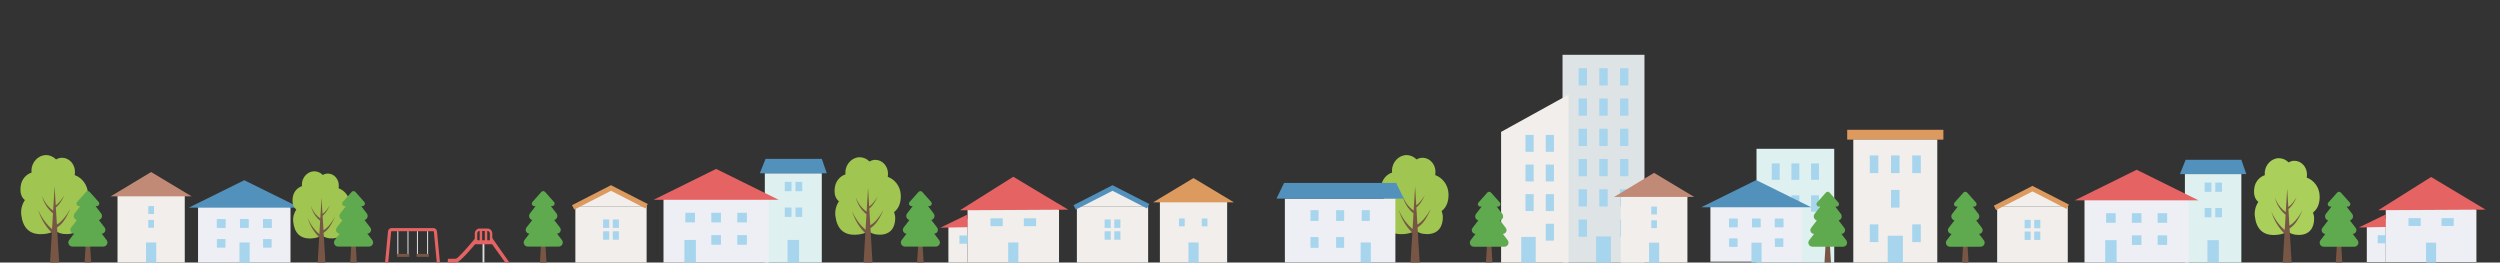 <?xml version="1.0" encoding="UTF-8"?>
<svg xmlns="http://www.w3.org/2000/svg" viewBox="0 0 2729.121 286.609">
  <rect x="0" y="0" width="2729.121" height="286.609" fill="#333333" stroke="none"/>
  <g id="guide">
    <g id="a">
      <rect width="2729.121" height="286.609" style="fill: none;"/>
    </g>
  </g>
  <g id="background">
    <g>
      <path d="M1581.248,211.206c-.466-9.397-6.429-17.157-14.47-20.071.172-1.126.266-2.293.266-3.499,0-8.514-6.343-15.416-14.167-15.416-2.276,0-4.499.664-6.485,1.83-2.849-2.932-6.718-4.745-10.991-4.745-8.217,0-15.832,7.554-15.832,16.873,0,.752.033,1.486.084,2.212-5.749,1.871-10.682,7.128-11.75,13.971-1.015,6.499-.163,12.414,4.456,16.073-3.038,4.54-4.635,10.153-3.949,16.008,1.527,13.047,8.035,23.008,25.675,20.943,4.656-.545,8.423-1.878,11.396-3.807,2.691,2.501,6.657,4.005,12.338,4.005,12.18,0,17.251-8.177,17.251-18.264,0-2.447-.463-4.778-1.287-6.911,5.612-4.265,7.859-11.313,7.468-19.203h-.003Z" style="fill: #a0c550;"/>
      <path d="M1558.671,233.391c-3.087,4.423-6.612,9.025-11.38,11.669l-1.113-18.638c.485-.322.856-.662,1.319-1.068,3.573-3.436,5.915-7.878,7.963-12.322-2.581,4.044-5.372,8.429-9.417,11.125l-1.242-20.798-1.59,26.633c-2.34-1.664-4.502-3.739-6.295-5.926-2.587-3.127-4.559-6.73-5.961-10.553,1.841,7.537,5.968,14.524,12.082,19.388l-1.028,17.209c-2.329-2.024-4.506-4.266-6.432-6.591-3.587-4.281-6.455-9.129-8.609-14.3,2.735,9.376,7.814,18.006,14.804,24.846l-1.944,32.544h9.944l-2.29-38.338c6.332-3.889,10.035-10.791,13.15-17.291l1.208-2.824c-.738,1.332-2.332,3.964-3.17,5.234h.001Z" style="fill: #775645;"/>
    </g>
    <g>
      <rect x="433.294" y="277.189" width="13.562" height="3.209" style="fill: #775645;"/>
      <rect x="454.725" y="277.189" width="13.562" height="3.209" style="fill: #775645;"/>
      <rect x="433.721" y="252.342" width="1.113" height="24.847" style="fill: #ddd;"/>
      <rect x="444.799" y="252.342" width="1.113" height="24.847" style="fill: #ddd;"/>
      <rect x="455.152" y="252.342" width="1.113" height="24.847" style="fill: #ddd;"/>
      <rect x="466.229" y="252.342" width="1.113" height="24.847" style="fill: #ddd;"/>
      <path d="M476.814,286.609l-3.208-33.695c-.017-.283-.252-.503-.535-.503h-45.545c-.283,0-.517.221-.535.503l-3.207,33.695-3.445-.002,3.207-33.906c.13-2.099,1.878-3.742,3.98-3.742h45.545c2.102,0,3.85,1.643,3.98,3.742l3.208,33.906-3.445.002Z" style="fill: #e56363;"/>
    </g>
    <g>
      <path d="M492.76,286.609c-1.649,0-3.18-.025-3.967-.04l.079-4.064c3.715.073,8.225.044,9.03-.129,2.21-.763,12.5-12.101,20.743-22.162l3.145,2.576c-16.666,20.344-21.639,23.248-23.003,23.553-.955.212-3.616.266-6.026.266h-.001Z" style="fill: #e56363;"/>
      <polygon points="551.555 286.602 534.655 263.044 537.359 259.866 556.107 286.602 551.555 286.602" style="fill: #e56363;"/>
      <rect x="526.763" y="265.931" width="2.032" height="20.671" style="fill: #ddd;"/>
      <rect x="518.303" y="262.294" width="19.161" height="4.329" style="fill: #e56363;"/>
      <path d="M537.429,265.3h-2.71v-10.518c0-1.445-1.176-2.622-2.622-2.622h-8.47c-1.445,0-2.622,1.176-2.622,2.622v10.518h-2.71v-10.518c0-2.94,2.392-5.332,5.332-5.332h8.47c2.94,0,5.331,2.392,5.331,5.332v10.518h.001Z" style="fill: #e56363;"/>
      <rect x="523.636" y="251.388" width="2.71" height="11.864" style="fill: #e56363;"/>
      <rect x="529.214" y="251.388" width="2.71" height="11.864" style="fill: #e56363;"/>
    </g>
    <g>
      <polygon points="201.695 286.609 128.286 286.609 128.286 213.106 164.991 193.203 201.695 213.106 201.695 286.609" style="fill: #f2eeeb;"/>
      <polygon points="164.991 187.807 164.99 187.807 120.873 214.302 209.108 214.302 164.991 187.807" style="fill: #c18a76;"/>
      <g>
        <rect x="161.879" y="224.98" width="6.224" height="8.6" style="fill: #a7d5ee;"/>
        <rect x="161.879" y="240.047" width="6.224" height="8.6" style="fill: #a7d5ee;"/>
      </g>
      <rect x="159.422" y="264.674" width="11.137" height="21.934" style="fill: #a7d5ee;"/>
    </g>
    <g>
      <rect x="1266.199" y="217.383" width="73.408" height="69.226" style="fill: #f2eeeb;"/>
      <polygon points="1302.903 194.388 1302.903 194.388 1258.785 220.883 1347.02 220.883 1302.903 194.388" style="fill: #dd9a5e;"/>
      <g>
        <rect x="1287.081" y="238.484" width="6.224" height="8.6" style="fill: #a7d5ee;"/>
        <rect x="1311.897" y="238.484" width="6.224" height="8.6" style="fill: #a7d5ee;"/>
      </g>
      <rect x="1297.334" y="264.675" width="11.137" height="21.934" style="fill: #a7d5ee;"/>
    </g>
    <g>
      <rect x="628.089" y="225.146" width="77.791" height="61.463" style="fill: #f2eeeb;"/>
      <polygon points="666.984 205.208 666.984 205.208 628.089 225.146 705.88 225.146 666.984 205.208" style="fill: #f2eeeb;"/>
      <polygon points="626.912 228.798 624.436 223.969 666.984 202.159 707.117 222.731 704.642 227.56 666.984 208.257 626.912 228.798" style="fill: #dd9a5e;"/>
      <g>
        <rect x="658.347" y="239.559" width="6.693" height="9.249" style="fill: #a7d5ee;"/>
        <rect x="668.928" y="239.559" width="6.693" height="9.249" style="fill: #a7d5ee;"/>
        <rect x="658.347" y="252.463" width="6.693" height="9.249" style="fill: #a7d5ee;"/>
        <rect x="668.928" y="252.463" width="6.693" height="9.249" style="fill: #a7d5ee;"/>
      </g>
    </g>
    <g>
      <rect x="1175.573" y="225.146" width="77.791" height="61.463" style="fill: #f2eeeb;"/>
      <polygon points="1214.468 205.208 1214.468 205.208 1175.573 225.146 1253.363 225.146 1214.468 205.208" style="fill: #f2eeeb;"/>
      <polygon points="1174.396 228.798 1171.92 223.969 1214.468 202.159 1254.601 222.731 1252.126 227.56 1214.468 208.257 1174.396 228.798" style="fill: #5191bc;"/>
      <g>
        <rect x="1205.831" y="239.559" width="6.693" height="9.249" style="fill: #a7d5ee;"/>
        <rect x="1216.412" y="239.559" width="6.693" height="9.249" style="fill: #a7d5ee;"/>
        <rect x="1205.831" y="252.463" width="6.693" height="9.249" style="fill: #a7d5ee;"/>
        <rect x="1216.412" y="252.463" width="6.693" height="9.249" style="fill: #a7d5ee;"/>
      </g>
    </g>
    <g>
      <rect x="834.921" y="189.132" width="62.185" height="97.476" style="fill: #def0f0;"/>
      <g>
        <rect x="856.676" y="198.498" width="7.4" height="10.225" style="fill: #a7d5ee;"/>
        <rect x="868.374" y="198.498" width="7.4" height="10.225" style="fill: #a7d5ee;"/>
      </g>
      <g>
        <rect x="856.676" y="226.544" width="7.4" height="10.225" style="fill: #a7d5ee;"/>
        <rect x="868.374" y="226.544" width="7.4" height="10.225" style="fill: #a7d5ee;"/>
      </g>
      <rect x="859.748" y="261.928" width="12.532" height="24.681" style="fill: #a7d5ee;"/>
      <polygon points="897.106 173.412 835.711 173.412 829.456 189.132 902.572 189.132 897.106 173.412" style="fill: #5191bc;"/>
    </g>
    <g>
      <polygon points="317.111 286.609 216.188 286.609 216.188 225.228 266.649 203.395 317.111 225.228 317.111 286.609" style="fill: #eeeff4;"/>
      <rect x="261.408" y="264.674" width="11.138" height="21.934" style="fill: #a7d5ee;"/>
      <polygon points="266.65 196.741 266.649 196.741 205.996 226.703 327.303 226.703 266.65 196.741" style="fill: #5191bc;"/>
      <g>
        <g>
          <rect x="236.765" y="239.29" width="9.357" height="9.357" style="fill: #a7d5ee;"/>
          <rect x="261.971" y="239.29" width="9.357" height="9.357" style="fill: #a7d5ee;"/>
          <rect x="287.176" y="239.29" width="9.357" height="9.357" style="fill: #a7d5ee;"/>
        </g>
        <g>
          <rect x="236.765" y="239.29" width="9.357" height="9.357" style="fill: #a7d5ee;"/>
          <rect x="261.971" y="239.29" width="9.357" height="9.357" style="fill: #a7d5ee;"/>
          <rect x="287.176" y="239.29" width="9.357" height="9.357" style="fill: #a7d5ee;"/>
        </g>
      </g>
      <rect x="236.765" y="260.974" width="9.357" height="9.357" style="fill: #a7d5ee;"/>
      <rect x="287.176" y="260.974" width="9.357" height="9.357" style="fill: #a7d5ee;"/>
    </g>
    <g>
      <polygon points="839.211 286.609 724.315 286.609 724.315 216.73 781.763 191.874 839.211 216.73 839.211 286.609" style="fill: #eeeff4;"/>
      <rect x="747.135" y="261.928" width="12.532" height="24.681" style="fill: #a7d5ee;"/>
      <polygon points="781.764 184.387 781.763 184.387 713.514 218.101 850.012 218.101 781.764 184.387" style="fill: #e56363;"/>
      <g>
        <rect x="748.137" y="232.264" width="10.529" height="10.529" style="fill: #a7d5ee;"/>
        <rect x="776.499" y="232.264" width="10.529" height="10.529" style="fill: #a7d5ee;"/>
        <rect x="804.861" y="232.264" width="10.529" height="10.529" style="fill: #a7d5ee;"/>
      </g>
      <rect x="776.499" y="256.663" width="10.529" height="10.529" style="fill: #a7d5ee;"/>
      <rect x="804.861" y="256.663" width="10.529" height="10.529" style="fill: #a7d5ee;"/>
    </g>
    <g>
      <rect x="1402.626" y="216.778" width="120.648" height="69.662" style="fill: #eeeff4;"/>
      <rect x="1430.587" y="229.441" width="8.817" height="11.72" style="fill: #a7d5ee;"/>
      <rect x="1458.542" y="229.441" width="8.816" height="11.72" style="fill: #a7d5ee;"/>
      <rect x="1430.587" y="258.815" width="8.817" height="11.72" style="fill: #a7d5ee;"/>
      <rect x="1458.542" y="258.815" width="8.816" height="11.72" style="fill: #a7d5ee;"/>
      <rect x="1486.497" y="229.441" width="8.816" height="11.72" style="fill: #a7d5ee;"/>
      <polygon points="1532.405 216.778 1393.496 216.778 1401.733 199.717 1524.168 199.717 1532.405 216.778" style="fill: #5191bc;"/>
      <rect x="1485.336" y="264.675" width="11.138" height="21.934" style="fill: #a7d5ee;"/>
    </g>
    <g>
      <path d="M96.047,211.206c-.466-9.397-6.428-17.157-14.47-20.071.172-1.126.266-2.293.266-3.499,0-8.514-6.343-15.416-14.167-15.416-2.276,0-4.499.664-6.485,1.83-2.849-2.932-6.718-4.745-10.991-4.745-8.217,0-15.832,7.554-15.832,16.873,0,.752.033,1.486.083,2.212-5.749,1.871-10.682,7.128-11.75,13.971-1.015,6.499-.163,12.414,4.456,16.073-3.038,4.54-4.635,10.153-3.949,16.008,1.527,13.047,8.035,23.008,25.675,20.943,4.656-.545,8.423-1.878,11.396-3.807,2.691,2.501,6.657,4.005,12.338,4.005,12.18,0,17.251-8.177,17.251-18.264,0-2.447-.463-4.778-1.287-6.911,5.612-4.265,7.859-11.313,7.468-19.203h-.002,0Z" style="fill: #a0c550;"/>
      <path d="M73.471,233.391c-3.087,4.423-6.612,9.025-11.38,11.669l-1.113-18.638c.485-.322.856-.662,1.319-1.068,3.573-3.436,5.915-7.878,7.963-12.322-2.581,4.044-5.372,8.429-9.417,11.125l-1.242-20.798-1.59,26.633c-2.34-1.664-4.502-3.739-6.295-5.926-2.588-3.127-4.559-6.73-5.961-10.553,1.841,7.537,5.968,14.524,12.082,19.388l-1.028,17.209c-2.329-2.024-4.506-4.266-6.432-6.591-3.587-4.281-6.455-9.129-8.609-14.3,2.735,9.376,7.814,18.006,14.804,24.846l-1.944,32.544h9.944l-2.29-38.338c6.332-3.889,10.035-10.791,13.15-17.291l1.208-2.824c-.738,1.332-2.332,3.964-3.17,5.234h0Z" style="fill: #775645;"/>
    </g>
    <g>
      <polygon points="95.93 226.867 92.362 286.609 99.498 286.609 95.93 226.867" style="fill: #775645;"/>
      <path d="M116.344,262.022l-5.344-6.964c3.384-.056,5.283-3.949,3.21-6.651l-6.3-8.209c3.046-.778,4.541-4.531,2.476-7.222l-6.119-7.975h1.351c2.27,0,3.555-2.605,2.173-4.406l-9.688-10.913c-1.097-1.429-3.25-1.429-4.346,0l-9.689,10.913c-1.382,1.802-.098,4.406,2.173,4.406h1.351l-6.119,7.975c-2.065,2.691-.571,6.444,2.475,7.222l-6.299,8.209c-2.074,2.702-.174,6.594,3.21,6.651l-5.344,6.964c-2.243,2.923-.159,7.149,3.525,7.149h33.779c3.684,0,5.768-4.226,3.525-7.149h0Z" style="fill: #5faa4f;"/>
    </g>
    <g>
      <path d="M983.333,212.708c-.456-9.209-6.3-16.815-14.182-19.671.169-1.103.26-2.247.26-3.429,0-8.344-6.216-15.108-13.884-15.108-2.231,0-4.409.651-6.356,1.793-2.792-2.874-6.585-4.65-10.772-4.65-8.054,0-15.517,7.404-15.517,16.537,0,.737.033,1.457.082,2.168-5.634,1.834-10.469,6.986-11.516,13.692-.995,6.369-.16,12.167,4.367,15.752-2.977,4.449-4.542,9.951-3.87,15.689,1.496,12.787,7.875,22.549,25.163,20.526,4.563-.534,8.255-1.841,11.169-3.731,2.638,2.451,6.525,3.926,12.092,3.926,11.937,0,16.907-8.014,16.907-17.9,0-2.398-.454-4.683-1.262-6.773,5.5-4.181,7.703-11.088,7.319-18.82h0Z" style="fill: #a0c550;"/>
      <path d="M961.206,234.451c-3.025,4.335-6.48,8.845-11.153,11.436l-1.091-18.266c.475-.316.839-.649,1.293-1.046,3.502-3.367,5.797-7.721,7.804-12.076-2.529,3.963-5.265,8.261-9.229,10.903l-1.218-20.383-1.559,26.102c-2.293-1.631-4.412-3.665-6.169-5.808-2.536-3.065-4.468-6.595-5.842-10.343,1.805,7.387,5.849,14.235,11.841,19.001l-1.007,16.866c-2.283-1.984-4.416-4.181-6.303-6.46-3.515-4.195-6.327-8.947-8.437-14.015,2.681,9.189,7.658,17.647,14.509,24.351l-1.905,31.896h9.745l-2.244-37.574c6.206-3.812,9.835-10.576,12.888-16.946l1.184-2.768c-.723,1.306-2.285,3.885-3.107,5.13h0Z" style="fill: #775645;"/>
    </g>
    <g>
      <path d="M381.947,222.58c-.395-7.979-5.459-14.569-12.287-17.043.146-.956.226-1.947.226-2.971,0-7.229-5.386-13.09-12.03-13.09-1.933,0-3.82.564-5.507,1.554-2.419-2.49-5.705-4.029-9.333-4.029-6.978,0-13.444,6.415-13.444,14.328,0,.638.028,1.262.071,1.878-4.882,1.589-9.07,6.053-9.978,11.863-.862,5.519-.139,10.541,3.784,13.648-2.579,3.855-3.935,8.622-3.353,13.593,1.296,11.079,6.823,19.537,21.801,17.784,3.954-.463,7.152-1.595,9.677-3.233,2.285,2.124,5.653,3.401,10.477,3.401,10.343,0,14.648-6.943,14.648-15.509,0-2.078-.393-4.057-1.093-5.869,4.766-3.622,6.674-9.607,6.341-16.306h0Z" style="fill: #a0c550;"/>
      <path d="M362.776,241.418c-2.621,3.756-5.614,7.663-9.663,9.909l-.945-15.826c.411-.274.727-.562,1.12-.907,3.034-2.917,5.022-6.69,6.762-10.463-2.192,3.434-4.562,7.157-7.997,9.447l-1.055-17.66-1.351,22.615c-1.987-1.413-3.822-3.175-5.345-5.032-2.197-2.655-3.871-5.714-5.062-8.961,1.564,6.4,5.068,12.333,10.259,16.463l-.873,14.613c-1.978-1.719-3.826-3.623-5.461-5.597-3.046-3.635-5.481-7.752-7.31-12.143,2.323,7.962,6.635,15.29,12.571,21.098l-1.65,27.635h8.444l-1.944-32.555c5.377-3.302,8.521-9.164,11.166-14.682l1.026-2.398c-.626,1.131-1.98,3.366-2.692,4.444h0Z" style="fill: #775645;"/>
    </g>
    <g>
      <polygon points="1004.717 226.868 1001.149 286.609 1008.285 286.609 1004.717 226.868" style="fill: #775645;"/>
      <path d="M1025.131,262.022l-5.344-6.964c3.384-.056,5.283-3.949,3.21-6.651l-6.3-8.209c3.046-.778,4.541-4.531,2.476-7.222l-6.12-7.975h1.351c2.27,0,3.555-2.605,2.173-4.406l-9.688-10.913c-1.097-1.429-3.25-1.429-4.346,0l-9.688,10.913c-1.383,1.802-.098,4.406,2.173,4.406h1.351l-6.12,7.975c-2.065,2.691-.571,6.444,2.475,7.222l-6.299,8.209c-2.074,2.702-.174,6.594,3.21,6.651l-5.344,6.964c-2.242,2.923-.159,7.149,3.525,7.149h33.779c3.684,0,5.768-4.226,3.525-7.149h0Z" style="fill: #5faa4f;"/>
    </g>
    <g>
      <polygon points="592.995 226.868 589.428 286.609 596.563 286.609 592.995 226.868" style="fill: #775645;"/>
      <path d="M613.41,262.022l-5.344-6.964c3.384-.056,5.283-3.949,3.21-6.651l-6.299-8.209c3.046-.778,4.541-4.531,2.476-7.222l-6.119-7.975h1.351c2.27,0,3.555-2.605,2.173-4.406l-9.688-10.913c-1.097-1.429-3.25-1.429-4.346,0l-9.688,10.913c-1.383,1.802-.098,4.406,2.173,4.406h1.351l-6.119,7.975c-2.065,2.691-.571,6.444,2.475,7.222l-6.299,8.209c-2.073,2.702-.174,6.594,3.21,6.651l-5.344,6.964c-2.242,2.923-.159,7.149,3.525,7.149h33.779c3.684,0,5.768-4.226,3.525-7.149h-.002Z" style="fill: #5faa4f;"/>
    </g>
    <g>
      <polygon points="1156.075 286.609 1056.226 286.609 1056.226 228.956 1106.151 204.281 1156.075 228.956 1156.075 286.609" style="fill: #f2eeeb;"/>
      <polygon points="1106.151 192.943 1106.15 192.943 1047.919 229.543 1166.159 228.893 1106.151 192.943" style="fill: #e56363;"/>
      <rect x="1081.225" y="238.287" width="13.435" height="8.605" style="fill: #a7d5ee;"/>
      <rect x="1117.642" y="238.286" width="13.435" height="8.605" style="fill: #a7d5ee;"/>
      <polygon points="1035.311 286.609 1056.226 286.609 1056.226 238.727 1035.311 247.243 1035.311 286.609" style="fill: #f2eeeb;"/>
      <polygon points="1026.492 248.579 1056.226 247.994 1056.226 234.147 1026.492 248.579" style="fill: #e56363;"/>
      <rect x="1047.358" y="257.107" width="8.928" height="8.928" style="fill: #a7d5ee;"/>
      <rect x="1100.582" y="264.674" width="11.138" height="21.934" style="fill: #a7d5ee;"/>
    </g>
    <g>
      <polygon points="385.932 226.868 382.364 286.609 389.5 286.609 385.932 226.868" style="fill: #775645;"/>
      <path d="M406.347,262.022l-5.344-6.964c3.384-.056,5.283-3.949,3.21-6.651l-6.299-8.209c3.046-.778,4.541-4.531,2.476-7.222l-6.119-7.975h1.351c2.27,0,3.555-2.605,2.173-4.406l-9.688-10.913c-1.097-1.429-3.25-1.429-4.346,0l-9.688,10.913c-1.382,1.802-.098,4.406,2.173,4.406h1.351l-6.119,7.975c-2.065,2.691-.571,6.444,2.475,7.222l-6.299,8.209c-2.073,2.702-.174,6.594,3.21,6.651l-5.344,6.964c-2.242,2.923-.159,7.149,3.525,7.149h33.779c3.684,0,5.768-4.226,3.525-7.149h-.002Z" style="fill: #5faa4f;"/>
    </g>
    <g>
      <rect x="1705.74" y="59.787" width="89.433" height="226.822" style="fill: #dee4e6;"/>
      <rect x="1723.297" y="107.483" width="9.126" height="18.842" style="fill: #a7d5ee;"/>
      <rect x="1745.894" y="107.483" width="9.127" height="18.842" style="fill: #a7d5ee;"/>
      <rect x="1768.491" y="107.483" width="9.126" height="18.842" style="fill: #a7d5ee;"/>
      <rect x="1723.297" y="74.441" width="9.126" height="18.842" style="fill: #a7d5ee;"/>
      <rect x="1745.894" y="74.441" width="9.127" height="18.842" style="fill: #a7d5ee;"/>
      <rect x="1768.491" y="74.441" width="9.126" height="18.842" style="fill: #a7d5ee;"/>
      <rect x="1723.297" y="140.525" width="9.126" height="18.842" style="fill: #a7d5ee;"/>
      <rect x="1745.894" y="140.525" width="9.127" height="18.842" style="fill: #a7d5ee;"/>
      <rect x="1768.491" y="140.525" width="9.126" height="18.842" style="fill: #a7d5ee;"/>
      <rect x="1723.297" y="173.567" width="9.126" height="18.842" style="fill: #a7d5ee;"/>
      <rect x="1745.894" y="173.567" width="9.127" height="18.842" style="fill: #a7d5ee;"/>
      <rect x="1768.491" y="173.567" width="9.126" height="18.842" style="fill: #a7d5ee;"/>
      <rect x="1723.297" y="206.609" width="9.126" height="18.842" style="fill: #a7d5ee;"/>
      <rect x="1745.894" y="206.609" width="9.127" height="18.842" style="fill: #a7d5ee;"/>
      <rect x="1768.491" y="206.609" width="9.126" height="18.842" style="fill: #a7d5ee;"/>
      <rect x="1723.297" y="239.651" width="9.126" height="18.842" style="fill: #a7d5ee;"/>
      <rect x="1768.491" y="239.651" width="9.126" height="18.842" style="fill: #a7d5ee;"/>
      <rect x="1742.383" y="258.04" width="16.148" height="28.568" style="fill: #a7d5ee;"/>
    </g>
    <g>
      <polygon points="1712.295 286.609 1638.662 286.609 1638.662 143.976 1712.295 103.296 1712.295 286.609" style="fill: #f2eeeb;"/>
      <rect x="1665.318" y="147.3" width="8.928" height="18.431" style="fill: #a7d5ee;"/>
      <rect x="1687.422" y="147.3" width="8.928" height="18.431" style="fill: #a7d5ee;"/>
      <rect x="1665.318" y="179.622" width="8.928" height="18.431" style="fill: #a7d5ee;"/>
      <rect x="1687.422" y="179.622" width="8.928" height="18.431" style="fill: #a7d5ee;"/>
      <rect x="1665.318" y="211.944" width="8.928" height="18.431" style="fill: #a7d5ee;"/>
      <rect x="1687.422" y="211.944" width="8.928" height="18.431" style="fill: #a7d5ee;"/>
      <rect x="1687.422" y="244.266" width="8.928" height="18.431" style="fill: #a7d5ee;"/>
      <rect x="1660.656" y="258.663" width="15.796" height="27.946" style="fill: #a7d5ee;"/>
    </g>
    <g>
      <rect x="2016.496" y="141.693" width="104.99" height="10.732" style="fill: #dd9a5e;"/>
      <rect x="2023.144" y="152.425" width="91.693" height="134.184" style="fill: #f2eeeb;"/>
      <g>
        <rect x="2041.144" y="169.675" width="9.357" height="19.318" style="fill: #a7d5ee;"/>
        <rect x="2064.312" y="169.675" width="9.357" height="19.318" style="fill: #a7d5ee;"/>
        <rect x="2087.48" y="169.675" width="9.357" height="19.318" style="fill: #a7d5ee;"/>
      </g>
      <rect x="2064.312" y="207.316" width="9.357" height="19.318" style="fill: #a7d5ee;"/>
      <g>
        <rect x="2041.144" y="244.957" width="9.357" height="19.318" style="fill: #a7d5ee;"/>
        <rect x="2087.48" y="244.957" width="9.357" height="19.318" style="fill: #a7d5ee;"/>
      </g>
      <rect x="2060.713" y="257.319" width="16.556" height="29.29" style="fill: #a7d5ee;"/>
    </g>
    <g>
      <rect x="1917.491" y="162.438" width="84.851" height="124.171" style="fill: #def0f0;"/>
      <g>
        <rect x="1934.148" y="178.401" width="8.659" height="17.877" style="fill: #a7d5ee;"/>
        <rect x="1955.588" y="178.401" width="8.659" height="17.877" style="fill: #a7d5ee;"/>
        <rect x="1977.027" y="178.401" width="8.659" height="17.877" style="fill: #a7d5ee;"/>
      </g>
      <rect x="1955.588" y="213.233" width="8.659" height="17.877" style="fill: #a7d5ee;"/>
      <g>
        <rect x="1934.148" y="213.233" width="8.659" height="17.877" style="fill: #a7d5ee;"/>
        <rect x="1977.027" y="213.233" width="8.659" height="17.877" style="fill: #a7d5ee;"/>
      </g>
    </g>
    <g>
      <polygon points="1842.067 286.609 1769.325 286.609 1769.325 213.774 1805.696 194.052 1842.067 213.774 1842.067 286.609" style="fill: #f2eeeb;"/>
      <polygon points="1805.697 188.704 1805.696 188.704 1761.979 214.959 1849.413 214.959 1805.697 188.704" style="fill: #c18a76;"/>
      <g>
        <rect x="1802.613" y="225.54" width="6.168" height="8.522" style="fill: #a7d5ee;"/>
        <rect x="1802.613" y="240.47" width="6.168" height="8.522" style="fill: #a7d5ee;"/>
      </g>
      <rect x="1800.178" y="264.874" width="11.036" height="21.735" style="fill: #a7d5ee;"/>
    </g>
    <g>
      <rect x="2180.192" y="225.704" width="77.085" height="60.905" style="fill: #f2eeeb;"/>
      <polygon points="2218.735 205.947 2218.734 205.947 2180.192 225.704 2257.277 225.704 2218.735 205.947" style="fill: #f2eeeb;"/>
      <polygon points="2179.025 229.323 2176.573 224.537 2218.734 202.925 2258.503 223.311 2256.05 228.096 2218.735 208.968 2179.025 229.323" style="fill: #dd9a5e;"/>
      <g>
        <rect x="2210.175" y="239.986" width="6.633" height="9.165" style="fill: #a7d5ee;"/>
        <rect x="2220.661" y="239.986" width="6.633" height="9.165" style="fill: #a7d5ee;"/>
        <rect x="2210.175" y="252.774" width="6.633" height="9.165" style="fill: #a7d5ee;"/>
        <rect x="2220.661" y="252.774" width="6.633" height="9.165" style="fill: #a7d5ee;"/>
      </g>
    </g>
    <g>
      <rect x="2385.148" y="190.017" width="61.62" height="96.592" style="fill: #def0f0;"/>
      <g>
        <rect x="2406.704" y="199.297" width="7.333" height="10.132" style="fill: #a7d5ee;"/>
        <rect x="2418.297" y="199.297" width="7.333" height="10.132" style="fill: #a7d5ee;"/>
      </g>
      <g>
        <rect x="2406.704" y="227.089" width="7.333" height="10.132" style="fill: #a7d5ee;"/>
        <rect x="2418.297" y="227.089" width="7.333" height="10.132" style="fill: #a7d5ee;"/>
      </g>
      <rect x="2409.748" y="262.151" width="12.419" height="24.457" style="fill: #a7d5ee;"/>
      <polygon points="2446.768 174.439 2385.93 174.439 2379.731 190.017 2452.184 190.017 2446.768 174.439" style="fill: #5191bc;"/>
    </g>
    <g>
      <polygon points="1967.171 285.64 1867.164 285.64 1867.164 224.817 1917.167 203.182 1967.171 224.817 1967.171 285.64" style="fill: #eeeff4;"/>
      <rect x="1911.973" y="264.874" width="11.037" height="21.735" style="fill: #a7d5ee;"/>
      <polygon points="1917.168 196.588 1917.167 196.588 1857.064 226.278 1977.27 226.278 1917.168 196.588" style="fill: #5191bc;"/>
      <g>
        <g>
          <rect x="1887.554" y="238.751" width="9.272" height="9.272" style="fill: #a7d5ee;"/>
          <rect x="1912.531" y="238.751" width="9.272" height="9.272" style="fill: #a7d5ee;"/>
          <rect x="1937.508" y="238.751" width="9.272" height="9.272" style="fill: #a7d5ee;"/>
        </g>
        <g>
          <rect x="1887.554" y="238.751" width="9.272" height="9.272" style="fill: #a7d5ee;"/>
          <rect x="1912.531" y="238.751" width="9.272" height="9.272" style="fill: #a7d5ee;"/>
          <rect x="1937.508" y="238.751" width="9.272" height="9.272" style="fill: #a7d5ee;"/>
        </g>
      </g>
      <rect x="1887.554" y="260.238" width="9.272" height="9.272" style="fill: #a7d5ee;"/>
      <rect x="1937.508" y="260.238" width="9.272" height="9.272" style="fill: #a7d5ee;"/>
    </g>
    <g>
      <polygon points="2389.399 286.609 2275.545 286.609 2275.545 217.364 2332.472 192.734 2389.399 217.364 2389.399 286.609" style="fill: #eeeff4;"/>
      <rect x="2298.158" y="262.152" width="12.419" height="24.457" style="fill: #a7d5ee;"/>
      <polygon points="2332.472 185.315 2332.471 185.315 2264.842 218.723 2400.102 218.723 2332.472 185.315" style="fill: #e56363;"/>
      <g>
        <rect x="2299.151" y="232.757" width="10.433" height="10.433" style="fill: #a7d5ee;"/>
        <rect x="2327.255" y="232.757" width="10.433" height="10.433" style="fill: #a7d5ee;"/>
        <rect x="2355.36" y="232.757" width="10.433" height="10.433" style="fill: #a7d5ee;"/>
      </g>
      <rect x="2327.255" y="256.935" width="10.433" height="10.433" style="fill: #a7d5ee;"/>
      <rect x="2355.36" y="256.935" width="10.433" height="10.433" style="fill: #a7d5ee;"/>
    </g>
    <g>
      <polygon points="1625.654 227.41 1622.119 286.609 1629.19 286.609 1625.654 227.41" style="fill: #775645;"/>
      <path d="M1645.884,262.245l-5.295-6.901c3.354-.055,5.235-3.913,3.181-6.59l-6.242-8.135c3.019-.771,4.499-4.49,2.453-7.157l-6.064-7.902h1.339c2.25,0,3.523-2.581,2.153-4.366l-9.601-10.814c-1.087-1.416-3.22-1.416-4.306,0l-9.601,10.814c-1.37,1.785-.097,4.366,2.153,4.366h1.339l-6.064,7.902c-2.046,2.667-.565,6.385,2.453,7.157l-6.242,8.135c-2.055,2.677-.173,6.535,3.18,6.59l-5.295,6.901c-2.222,2.896-.157,7.084,3.493,7.084h33.472c3.651,0,5.716-4.188,3.493-7.084h0Z" style="fill: #5faa4f;"/>
    </g>
    <g>
      <path d="M2532.213,213.379c-.452-9.126-6.243-16.663-14.053-19.493.167-1.093.258-2.227.258-3.398,0-8.268-6.16-14.971-13.758-14.971-2.21,0-4.369.645-6.298,1.777-2.766-2.848-6.525-4.608-10.674-4.608-7.98,0-15.376,7.337-15.376,16.387,0,.73.032,1.443.081,2.148-5.583,1.817-10.374,6.922-11.412,13.568-.986,6.312-.159,12.056,4.328,15.609-2.95,4.409-4.501,9.861-3.835,15.547,1.483,12.671,7.803,22.344,24.935,20.339,4.522-.529,8.18-1.824,11.068-3.697,2.614,2.429,6.465,3.89,11.983,3.89,11.829,0,16.753-7.941,16.753-17.737,0-2.377-.45-4.64-1.25-6.712,5.45-4.143,7.633-10.987,7.252-18.65h-.002,0Z" style="fill: #aacf5a;"/>
      <path d="M2510.287,234.925c-2.998,4.296-6.421,8.764-11.052,11.332l-1.081-18.101c.471-.313.831-.643,1.281-1.037,3.47-3.337,5.744-7.651,7.733-11.966-2.506,3.927-5.217,8.186-9.146,10.804l-1.207-20.198-1.545,25.865c-2.273-1.616-4.372-3.631-6.113-5.755-2.513-3.037-4.428-6.535-5.789-10.249,1.788,7.32,5.796,14.106,11.734,18.829l-.998,16.713c-2.262-1.966-4.376-4.143-6.246-6.401-3.483-4.157-6.269-8.866-8.361-13.888,2.656,9.106,7.589,17.487,14.377,24.13l-1.887,31.606h9.657l-2.224-37.233c6.149-3.777,9.746-10.48,12.771-16.792l1.173-2.743c-.716,1.294-2.264,3.85-3.079,5.083h.003,0Z" style="fill: #775645;"/>
    </g>
    <g>
      <polygon points="2553.402 227.41 2549.867 286.609 2556.938 286.609 2553.402 227.41" style="fill: #775645;"/>
      <path d="M2573.632,262.245l-5.296-6.901c3.354-.056,5.235-3.913,3.181-6.59l-6.242-8.135c3.019-.771,4.5-4.49,2.453-7.157l-6.064-7.902h1.339c2.25,0,3.523-2.581,2.153-4.366l-9.601-10.814c-1.087-1.416-3.22-1.416-4.306,0l-9.601,10.814c-1.37,1.785-.097,4.366,2.153,4.366h1.339l-6.064,7.902c-2.046,2.667-.565,6.385,2.453,7.157l-6.242,8.135c-2.055,2.677-.173,6.535,3.18,6.59l-5.295,6.901c-2.222,2.896-.157,7.084,3.493,7.084h33.472c3.651,0,5.716-4.188,3.494-7.084h0Z" style="fill: #5faa4f;"/>
    </g>
    <g>
      <polygon points="1995.24 227.41 1991.704 286.609 1998.775 286.609 1995.24 227.41" style="fill: #775645;"/>
      <path d="M2015.469,262.245l-5.296-6.901c3.353-.056,5.235-3.913,3.181-6.59l-6.242-8.135c3.019-.771,4.499-4.49,2.453-7.157l-6.064-7.902h1.339c2.25,0,3.523-2.581,2.153-4.366l-9.6-10.814c-1.087-1.416-3.22-1.416-4.306,0l-9.6,10.814c-1.37,1.785-.097,4.366,2.153,4.366h1.339l-6.064,7.902c-2.046,2.667-.565,6.385,2.453,7.157l-6.242,8.135c-2.055,2.677-.172,6.535,3.181,6.59l-5.295,6.901c-2.222,2.896-.157,7.084,3.493,7.084h33.472c3.651,0,5.716-4.188,3.493-7.084h-.001Z" style="fill: #5faa4f;"/>
    </g>
    <g>
      <polygon points="2145.417 227.409 2141.881 286.609 2148.953 286.609 2145.417 227.409" style="fill: #775645;"/>
      <path d="M2165.646,262.245l-5.296-6.901c3.354-.056,5.235-3.913,3.181-6.59l-6.242-8.135c3.019-.771,4.499-4.49,2.453-7.157l-6.064-7.902h1.339c2.25,0,3.523-2.581,2.153-4.366l-9.6-10.814c-1.087-1.416-3.22-1.416-4.306,0l-9.6,10.814c-1.37,1.785-.097,4.366,2.153,4.366h1.339l-6.064,7.902c-2.046,2.667-.565,6.385,2.453,7.157l-6.242,8.135c-2.055,2.677-.172,6.535,3.181,6.59l-5.295,6.901c-2.222,2.896-.157,7.084,3.493,7.084h33.472c3.651,0,5.716-4.188,3.493-7.084h0Z" style="fill: #5faa4f;"/>
    </g>
    <g>
      <polygon points="2703.388 286.024 2604.444 286.024 2604.444 228.895 2653.916 204.444 2703.388 228.895 2703.388 286.024" style="fill: #eeeff4;"/>
      <polygon points="2653.916 193.208 2653.916 193.208 2596.213 229.476 2713.38 228.833 2653.916 193.208" style="fill: #e56363;"/>
      <rect x="2629.216" y="238.141" width="13.313" height="8.527" style="fill: #a7d5ee;"/>
      <rect x="2665.303" y="238.142" width="13.313" height="8.527" style="fill: #a7d5ee;"/>
      <polygon points="2583.719 286.024 2604.444 286.024 2604.444 238.577 2583.719 247.016 2583.719 286.024" style="fill: #eeeff4;"/>
      <polygon points="2574.98 248.34 2604.444 247.76 2604.444 234.039 2574.98 248.34" style="fill: #e56363;"/>
      <rect x="2595.657" y="256.791" width="8.847" height="8.847" style="fill: #a7d5ee;"/>
      <rect x="2648.398" y="264.874" width="11.037" height="21.735" style="fill: #a7d5ee;"/>
    </g>
  </g>
</svg>